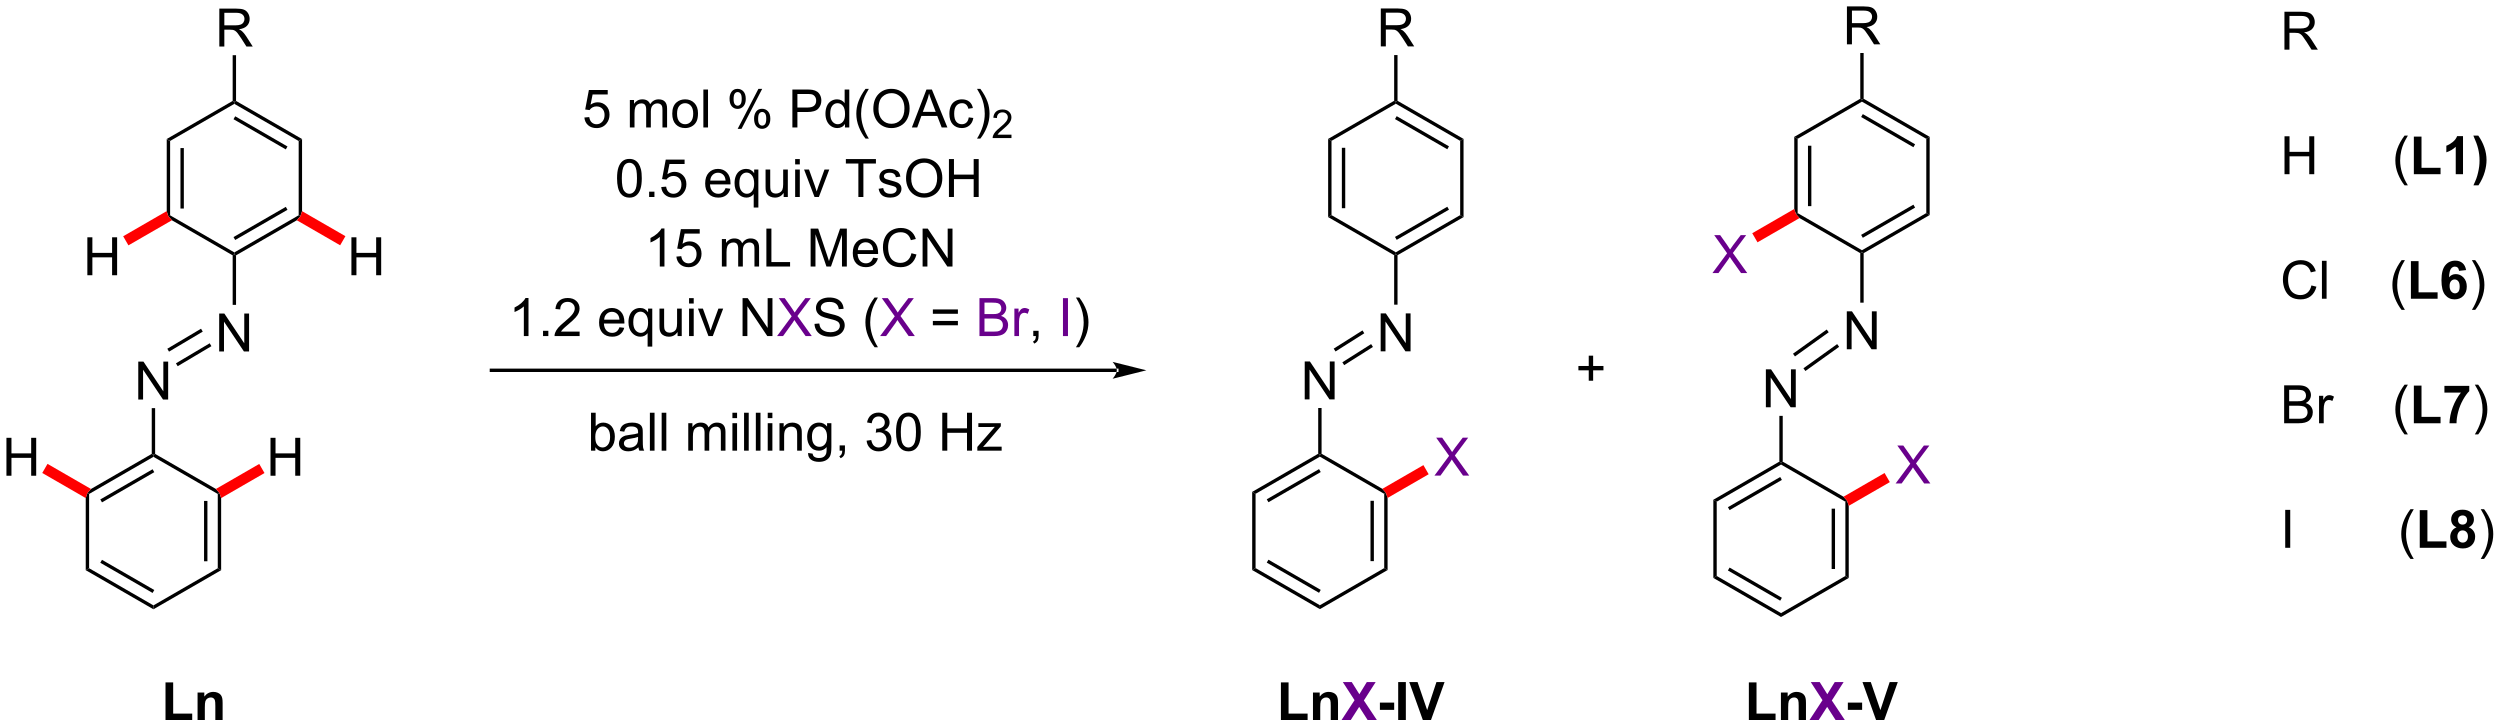 <?xml version="1.0" encoding="UTF-8"?>
<!DOCTYPE svg PUBLIC '-//W3C//DTD SVG 1.0//EN'
          'http://www.w3.org/TR/2001/REC-SVG-20010904/DTD/svg10.dtd'>
<svg stroke-dasharray="none" shape-rendering="auto" xmlns="http://www.w3.org/2000/svg" font-family="'Dialog'" text-rendering="auto" width="1024" fill-opacity="1" color-interpolation="auto" color-rendering="auto" preserveAspectRatio="xMidYMid meet" font-size="12px" viewBox="0 0 1024 298" fill="black" xmlns:xlink="http://www.w3.org/1999/xlink" stroke="black" image-rendering="auto" stroke-miterlimit="10" stroke-linecap="square" stroke-linejoin="miter" font-style="normal" stroke-width="1" height="298" stroke-dashoffset="0" font-weight="normal" stroke-opacity="1"
><!--Generated by the Batik Graphics2D SVG Generator--><defs id="genericDefs"
  /><g
  ><defs id="defs1"
    ><clipPath clipPathUnits="userSpaceOnUse" id="clipPath1"
      ><path d="M1.292 1.643 L389.48 1.643 L389.48 114.455 L1.292 114.455 L1.292 1.643 Z"
      /></clipPath
      ><clipPath clipPathUnits="userSpaceOnUse" id="clipPath2"
      ><path d="M-0.457 18.349 L-0.457 128.024 L376.938 128.024 L376.938 18.349 Z"
      /></clipPath
    ></defs
    ><g transform="scale(2.638,2.638) translate(-1.292,-1.643) matrix(1.029,0,0,1.029,1.761,-17.231)"
    ><path d="M24.703 39.344 L25.214 39.639 L25.214 50.853 L24.959 51 L24.703 50.231 ZM26.775 40.688 L26.775 49.804 L27.285 49.804 L27.285 40.688 Z" stroke="none" clip-path="url(#clipPath2)"
    /></g
    ><g transform="matrix(2.713,0,0,2.713,1.239,-49.787)"
    ><path d="M25.497 51.606 L24.959 51 L25.214 50.853 L34.925 56.46 L34.925 56.755 L34.67 56.902 Z" stroke="none" clip-path="url(#clipPath2)"
    /></g
    ><g transform="matrix(2.713,0,0,2.713,1.239,-49.787)"
    ><path d="M35.181 56.902 L34.925 56.755 L34.925 56.46 L44.637 50.853 L44.892 51 L44.354 51.606 ZM35.053 54.584 L42.948 50.025 L42.693 49.583 L34.798 54.142 Z" stroke="none" clip-path="url(#clipPath2)"
    /></g
    ><g transform="matrix(2.713,0,0,2.713,1.239,-49.787)"
    ><path d="M45.147 50.231 L44.892 51 L44.637 50.853 L44.637 39.639 L45.147 39.344 Z" stroke="none" clip-path="url(#clipPath2)"
    /></g
    ><g transform="matrix(2.713,0,0,2.713,1.239,-49.787)"
    ><path d="M45.147 39.344 L44.637 39.639 L34.925 34.032 L34.925 33.737 L35.181 33.59 ZM42.948 40.467 L35.053 35.908 L34.798 36.35 L42.693 40.908 Z" stroke="none" clip-path="url(#clipPath2)"
    /></g
    ><g transform="matrix(2.713,0,0,2.713,1.239,-49.787)"
    ><path d="M34.67 33.59 L34.925 33.737 L34.925 34.032 L25.214 39.639 L24.703 39.344 Z" stroke="none" clip-path="url(#clipPath2)"
    /></g
    ><g transform="matrix(2.713,0,0,2.713,1.239,-49.787)"
    ><path d="M32.635 71.413 L32.635 65.687 L33.413 65.687 L36.421 70.181 L36.421 65.687 L37.148 65.687 L37.148 71.413 L36.369 71.413 L33.361 66.913 L33.361 71.413 L32.635 71.413 Z" stroke="none" clip-path="url(#clipPath2)"
    /></g
    ><g transform="matrix(2.713,0,0,2.713,1.239,-49.787)"
    ><path d="M34.67 56.902 L34.925 56.755 L35.181 56.902 L35.181 64.375 L34.67 64.375 Z" stroke="none" clip-path="url(#clipPath2)"
    /></g
    ><g transform="matrix(2.713,0,0,2.713,1.239,-49.787)"
    ><path d="M20.418 78.668 L20.418 72.941 L21.197 72.941 L24.204 77.436 L24.204 72.941 L24.931 72.941 L24.931 78.668 L24.152 78.668 L21.145 74.168 L21.145 78.668 L20.418 78.668 Z" stroke="none" clip-path="url(#clipPath2)"
    /></g
    ><g transform="matrix(2.713,0,0,2.713,1.239,-49.787)"
    ><path d="M31.201 70.178 L31.461 70.617 L26.368 73.641 L26.107 73.203 ZM29.895 67.979 L24.802 71.004 L25.062 71.442 L30.155 68.418 Z" stroke="none" clip-path="url(#clipPath2)"
    /></g
    ><g transform="matrix(2.713,0,0,2.713,1.239,-49.787)"
    ><path d="M22.453 79.972 L22.964 79.972 L22.964 86.879 L22.709 87.026 L22.453 86.879 Z" stroke="none" clip-path="url(#clipPath2)"
    /></g
    ><g transform="matrix(2.713,0,0,2.713,1.239,-49.787)"
    ><path d="M22.453 86.879 L22.709 87.026 L22.709 87.321 L12.997 92.928 L12.742 92.781 L13.28 92.175 ZM22.581 89.197 L14.686 93.756 L14.941 94.198 L22.836 89.639 Z" stroke="none" clip-path="url(#clipPath2)"
    /></g
    ><g transform="matrix(2.713,0,0,2.713,1.239,-49.787)"
    ><path d="M12.487 93.55 L12.742 92.781 L12.997 92.928 L12.997 104.142 L12.487 104.436 Z" stroke="none" clip-path="url(#clipPath2)"
    /></g
    ><g transform="matrix(2.713,0,0,2.713,1.239,-49.787)"
    ><path d="M12.487 104.436 L12.997 104.142 L22.709 109.749 L22.709 110.338 ZM14.686 103.314 L22.581 107.873 L22.836 107.431 L14.941 102.872 Z" stroke="none" clip-path="url(#clipPath2)"
    /></g
    ><g transform="matrix(2.713,0,0,2.713,1.239,-49.787)"
    ><path d="M22.709 110.338 L22.709 109.749 L32.42 104.142 L32.931 104.436 Z" stroke="none" clip-path="url(#clipPath2)"
    /></g
    ><g transform="matrix(2.713,0,0,2.713,1.239,-49.787)"
    ><path d="M32.931 104.436 L32.42 104.142 L32.42 92.928 L32.675 92.781 L32.931 93.55 ZM30.859 103.093 L30.859 93.977 L30.349 93.977 L30.349 103.093 Z" stroke="none" clip-path="url(#clipPath2)"
    /></g
    ><g transform="matrix(2.713,0,0,2.713,1.239,-49.787)"
    ><path d="M32.137 92.175 L32.675 92.781 L32.42 92.928 L22.709 87.321 L22.709 87.026 L22.964 86.879 Z" stroke="none" clip-path="url(#clipPath2)"
    /></g
    ><g transform="matrix(2.713,0,0,2.713,1.239,-49.787)"
    ><path d="M12.732 59.905 L12.732 54.178 L13.49 54.178 L13.49 56.53 L16.467 56.53 L16.467 54.178 L17.225 54.178 L17.225 59.905 L16.467 59.905 L16.467 57.204 L13.49 57.204 L13.49 59.905 L12.732 59.905 Z" stroke="none" clip-path="url(#clipPath2)"
    /></g
    ><g fill="red" transform="matrix(2.713,0,0,2.713,1.239,-49.787)" stroke="red"
    ><path d="M24.703 50.231 L24.959 51 L25.497 51.606 L18.933 55.395 L18.14 54.021 Z" stroke="none" clip-path="url(#clipPath2)"
    /></g
    ><g transform="matrix(2.713,0,0,2.713,1.239,-49.787)"
    ><path d="M40.383 90.176 L40.383 84.45 L41.141 84.45 L41.141 86.801 L44.117 86.801 L44.117 84.45 L44.875 84.45 L44.875 90.176 L44.117 90.176 L44.117 87.476 L41.141 87.476 L41.141 90.176 L40.383 90.176 Z" stroke="none" clip-path="url(#clipPath2)"
    /></g
    ><g fill="red" transform="matrix(2.713,0,0,2.713,1.239,-49.787)" stroke="red"
    ><path d="M32.931 93.55 L32.675 92.781 L32.137 92.175 L38.682 88.396 L39.476 89.771 Z" stroke="none" clip-path="url(#clipPath2)"
    /></g
    ><g transform="matrix(2.713,0,0,2.713,1.239,-49.787)"
    ><path d="M168.154 74.515 L168.154 74.515 L73.734 74.515 L73.479 74.515 L73.479 74.005 L73.734 74.005 L168.154 74.005 L168.41 74.005 L168.41 74.515 ZM172.619 74.26 L167.517 72.984 C167.517 72.984 168.154 73.702 168.154 74.26 C168.154 74.818 167.517 75.535 167.517 75.535 Z" stroke="none" clip-path="url(#clipPath2)"
    /></g
    ><g transform="matrix(2.713,0,0,2.713,1.239,-49.787)"
    ><path d="M87.77 36.092 L88.507 36.03 Q88.59 36.569 88.887 36.84 Q89.186 37.11 89.608 37.11 Q90.116 37.11 90.468 36.727 Q90.819 36.345 90.819 35.712 Q90.819 35.11 90.481 34.764 Q90.145 34.415 89.598 34.415 Q89.257 34.415 88.983 34.571 Q88.71 34.725 88.554 34.97 L87.895 34.884 L88.449 31.944 L91.296 31.944 L91.296 32.615 L89.012 32.615 L88.702 34.155 Q89.218 33.795 89.785 33.795 Q90.535 33.795 91.051 34.316 Q91.567 34.834 91.567 35.649 Q91.567 36.428 91.114 36.993 Q90.561 37.691 89.608 37.691 Q88.827 37.691 88.332 37.254 Q87.84 36.813 87.77 36.092 ZM94.637 37.592 L94.637 33.444 L95.264 33.444 L95.264 34.024 Q95.46 33.72 95.783 33.535 Q96.108 33.35 96.522 33.35 Q96.983 33.35 97.278 33.543 Q97.574 33.733 97.694 34.077 Q98.186 33.35 98.975 33.35 Q99.593 33.35 99.923 33.691 Q100.257 34.032 100.257 34.743 L100.257 37.592 L99.559 37.592 L99.559 34.977 Q99.559 34.556 99.489 34.371 Q99.421 34.186 99.241 34.074 Q99.061 33.959 98.819 33.959 Q98.382 33.959 98.093 34.251 Q97.804 34.54 97.804 35.181 L97.804 37.592 L97.1 37.592 L97.1 34.897 Q97.1 34.428 96.929 34.194 Q96.757 33.959 96.366 33.959 Q96.069 33.959 95.817 34.115 Q95.567 34.272 95.452 34.574 Q95.34 34.873 95.34 35.438 L95.34 37.592 L94.637 37.592 ZM101.038 35.517 Q101.038 34.365 101.679 33.811 Q102.215 33.35 102.983 33.35 Q103.84 33.35 104.382 33.91 Q104.926 34.47 104.926 35.459 Q104.926 36.259 104.684 36.72 Q104.444 37.178 103.986 37.433 Q103.528 37.686 102.983 37.686 Q102.114 37.686 101.574 37.129 Q101.038 36.569 101.038 35.517 ZM101.762 35.517 Q101.762 36.313 102.108 36.712 Q102.457 37.108 102.983 37.108 Q103.507 37.108 103.853 36.709 Q104.202 36.311 104.202 35.493 Q104.202 34.725 103.853 34.329 Q103.504 33.931 102.983 33.931 Q102.457 33.931 102.108 34.327 Q101.762 34.72 101.762 35.517 ZM105.735 37.592 L105.735 31.866 L106.438 31.866 L106.438 37.592 L105.735 37.592 ZM109.688 33.24 Q109.688 32.626 109.995 32.196 Q110.305 31.767 110.891 31.767 Q111.43 31.767 111.781 32.152 Q112.136 32.537 112.136 33.282 Q112.136 34.009 111.779 34.402 Q111.422 34.795 110.899 34.795 Q110.378 34.795 110.031 34.41 Q109.688 34.022 109.688 33.24 ZM110.909 32.251 Q110.649 32.251 110.474 32.477 Q110.3 32.704 110.3 33.311 Q110.3 33.86 110.474 34.087 Q110.651 34.311 110.909 34.311 Q111.175 34.311 111.349 34.084 Q111.524 33.858 111.524 33.256 Q111.524 32.702 111.347 32.477 Q111.172 32.251 110.909 32.251 ZM110.914 37.803 L114.047 31.767 L114.617 31.767 L111.495 37.803 L110.914 37.803 ZM113.391 36.248 Q113.391 35.631 113.698 35.204 Q114.008 34.774 114.597 34.774 Q115.136 34.774 115.49 35.16 Q115.844 35.545 115.844 36.29 Q115.844 37.017 115.485 37.41 Q115.128 37.803 114.602 37.803 Q114.081 37.803 113.735 37.415 Q113.391 37.024 113.391 36.248 ZM114.617 35.259 Q114.352 35.259 114.177 35.485 Q114.003 35.712 114.003 36.319 Q114.003 36.865 114.177 37.092 Q114.354 37.319 114.612 37.319 Q114.883 37.319 115.055 37.092 Q115.229 36.865 115.229 36.264 Q115.229 35.709 115.052 35.485 Q114.878 35.259 114.617 35.259 ZM119.175 37.592 L119.175 31.866 L121.336 31.866 Q121.906 31.866 122.206 31.92 Q122.628 31.991 122.912 32.188 Q123.198 32.384 123.373 32.74 Q123.547 33.095 123.547 33.522 Q123.547 34.251 123.081 34.759 Q122.617 35.264 121.401 35.264 L119.933 35.264 L119.933 37.592 L119.175 37.592 ZM119.933 34.587 L121.414 34.587 Q122.149 34.587 122.456 34.313 Q122.766 34.04 122.766 33.545 Q122.766 33.186 122.584 32.931 Q122.401 32.673 122.104 32.592 Q121.914 32.54 121.399 32.54 L119.933 32.54 L119.933 34.587 ZM127.112 37.592 L127.112 37.069 Q126.719 37.686 125.953 37.686 Q125.456 37.686 125.039 37.412 Q124.625 37.139 124.396 36.649 Q124.167 36.157 124.167 35.522 Q124.167 34.899 124.373 34.394 Q124.581 33.889 124.995 33.621 Q125.409 33.35 125.922 33.35 Q126.297 33.35 126.589 33.509 Q126.883 33.665 127.065 33.92 L127.065 31.866 L127.766 31.866 L127.766 37.592 L127.112 37.592 ZM124.891 35.522 Q124.891 36.319 125.227 36.715 Q125.563 37.108 126.018 37.108 Q126.479 37.108 126.802 36.73 Q127.125 36.352 127.125 35.579 Q127.125 34.727 126.797 34.329 Q126.469 33.931 125.987 33.931 Q125.518 33.931 125.203 34.313 Q124.891 34.696 124.891 35.522 ZM130.215 39.277 Q129.632 38.543 129.228 37.558 Q128.827 36.571 128.827 35.517 Q128.827 34.587 129.129 33.735 Q129.481 32.748 130.215 31.767 L130.718 31.767 Q130.246 32.579 130.093 32.928 Q129.856 33.467 129.718 34.053 Q129.551 34.782 129.551 35.522 Q129.551 37.399 130.718 39.277 L130.215 39.277 ZM131.395 34.803 Q131.395 33.376 132.16 32.571 Q132.926 31.764 134.137 31.764 Q134.929 31.764 135.564 32.144 Q136.202 32.522 136.535 33.199 Q136.871 33.876 136.871 34.735 Q136.871 35.608 136.52 36.295 Q136.168 36.983 135.522 37.337 Q134.879 37.691 134.132 37.691 Q133.324 37.691 132.686 37.3 Q132.051 36.907 131.723 36.233 Q131.395 35.556 131.395 34.803 ZM132.176 34.813 Q132.176 35.85 132.731 36.446 Q133.288 37.04 134.129 37.04 Q134.983 37.04 135.535 36.438 Q136.09 35.837 136.09 34.733 Q136.09 34.032 135.853 33.511 Q135.616 32.99 135.16 32.704 Q134.707 32.415 134.139 32.415 Q133.335 32.415 132.754 32.97 Q132.176 33.522 132.176 34.813 ZM137.216 37.592 L139.417 31.866 L140.235 31.866 L142.578 37.592 L141.714 37.592 L141.047 35.858 L138.651 35.858 L138.024 37.592 L137.216 37.592 ZM138.87 35.24 L140.813 35.24 L140.214 33.655 Q139.94 32.931 139.808 32.467 Q139.698 33.017 139.5 33.561 L138.87 35.24 ZM145.8 36.071 L146.492 36.162 Q146.378 36.876 145.912 37.282 Q145.446 37.686 144.766 37.686 Q143.914 37.686 143.396 37.129 Q142.878 36.571 142.878 35.532 Q142.878 34.86 143.099 34.358 Q143.323 33.852 143.779 33.602 Q144.235 33.35 144.768 33.35 Q145.446 33.35 145.875 33.691 Q146.305 34.032 146.425 34.662 L145.742 34.767 Q145.643 34.35 145.396 34.139 Q145.149 33.928 144.797 33.928 Q144.266 33.928 143.933 34.308 Q143.602 34.688 143.602 35.514 Q143.602 36.35 143.922 36.73 Q144.242 37.108 144.758 37.108 Q145.172 37.108 145.448 36.855 Q145.727 36.6 145.8 36.071 ZM147.555 39.277 L147.05 39.277 Q148.219 37.399 148.219 35.522 Q148.219 34.787 148.05 34.063 Q147.917 33.477 147.68 32.938 Q147.526 32.587 147.05 31.767 L147.555 31.767 Q148.289 32.748 148.641 33.735 Q148.94 34.587 148.94 35.517 Q148.94 36.571 148.537 37.558 Q148.133 38.543 147.555 39.277 Z" stroke="none" clip-path="url(#clipPath2)"
    /></g
    ><g transform="matrix(2.713,0,0,2.713,1.239,-49.787)"
    ><path d="M152.251 38.684 L152.251 39.192 L149.411 39.192 Q149.405 39.001 149.474 38.825 Q149.581 38.536 149.819 38.255 Q150.06 37.973 150.511 37.604 Q151.21 37.03 151.456 36.694 Q151.702 36.358 151.702 36.059 Q151.702 35.747 151.477 35.532 Q151.255 35.315 150.893 35.315 Q150.513 35.315 150.284 35.544 Q150.056 35.772 150.054 36.176 L149.511 36.122 Q149.567 35.514 149.931 35.198 Q150.294 34.88 150.905 34.88 Q151.524 34.88 151.884 35.223 Q152.245 35.565 152.245 36.071 Q152.245 36.329 152.14 36.579 Q152.034 36.827 151.788 37.102 Q151.544 37.378 150.976 37.858 Q150.501 38.257 150.366 38.399 Q150.231 38.542 150.143 38.684 L152.251 38.684 Z" stroke="none" clip-path="url(#clipPath2)"
    /></g
    ><g transform="matrix(2.713,0,0,2.713,1.239,-49.787)"
    ><path d="M92.703 45.267 Q92.703 44.251 92.912 43.634 Q93.12 43.014 93.531 42.678 Q93.945 42.342 94.57 42.342 Q95.031 42.342 95.378 42.527 Q95.727 42.712 95.953 43.063 Q96.18 43.412 96.308 43.915 Q96.438 44.415 96.438 45.267 Q96.438 46.274 96.229 46.894 Q96.024 47.514 95.61 47.852 Q95.198 48.191 94.57 48.191 Q93.742 48.191 93.268 47.595 Q92.703 46.881 92.703 45.267 ZM93.425 45.267 Q93.425 46.678 93.755 47.144 Q94.086 47.61 94.57 47.61 Q95.055 47.61 95.383 47.142 Q95.714 46.673 95.714 45.267 Q95.714 43.852 95.383 43.389 Q95.055 42.923 94.563 42.923 Q94.078 42.923 93.789 43.334 Q93.425 43.858 93.425 45.267 ZM97.546 48.092 L97.546 47.29 L98.348 47.29 L98.348 48.092 L97.546 48.092 ZM99.375 46.592 L100.112 46.53 Q100.195 47.069 100.492 47.34 Q100.792 47.61 101.214 47.61 Q101.722 47.61 102.073 47.227 Q102.425 46.845 102.425 46.212 Q102.425 45.61 102.086 45.264 Q101.75 44.915 101.203 44.915 Q100.862 44.915 100.589 45.071 Q100.315 45.225 100.159 45.47 L99.5 45.384 L100.055 42.444 L102.901 42.444 L102.901 43.115 L100.617 43.115 L100.308 44.655 Q100.823 44.295 101.391 44.295 Q102.141 44.295 102.656 44.816 Q103.172 45.334 103.172 46.149 Q103.172 46.928 102.719 47.493 Q102.167 48.191 101.214 48.191 Q100.433 48.191 99.938 47.754 Q99.445 47.313 99.375 46.592 ZM109.081 46.756 L109.808 46.845 Q109.636 47.483 109.169 47.834 Q108.706 48.186 107.985 48.186 Q107.073 48.186 106.539 47.626 Q106.008 47.063 106.008 46.053 Q106.008 45.006 106.547 44.428 Q107.086 43.85 107.945 43.85 Q108.776 43.85 109.302 44.418 Q109.831 44.983 109.831 46.009 Q109.831 46.071 109.828 46.196 L106.735 46.196 Q106.774 46.881 107.12 47.246 Q107.469 47.608 107.987 47.608 Q108.375 47.608 108.649 47.405 Q108.922 47.202 109.081 46.756 ZM106.774 45.618 L109.089 45.618 Q109.042 45.095 108.823 44.834 Q108.487 44.428 107.953 44.428 Q107.469 44.428 107.138 44.754 Q106.808 45.077 106.774 45.618 ZM113.335 49.683 L113.335 47.649 Q113.171 47.881 112.876 48.035 Q112.582 48.186 112.249 48.186 Q111.512 48.186 110.978 47.597 Q110.444 47.006 110.444 45.977 Q110.444 45.352 110.66 44.858 Q110.879 44.36 111.291 44.105 Q111.702 43.85 112.194 43.85 Q112.965 43.85 113.405 44.498 L113.405 43.944 L114.038 43.944 L114.038 49.683 L113.335 49.683 ZM111.168 46.006 Q111.168 46.806 111.504 47.207 Q111.84 47.608 112.309 47.608 Q112.757 47.608 113.08 47.227 Q113.405 46.845 113.405 46.069 Q113.405 45.24 113.064 44.824 Q112.723 44.405 112.262 44.405 Q111.804 44.405 111.486 44.793 Q111.168 45.181 111.168 46.006 ZM117.86 48.092 L117.86 47.483 Q117.375 48.186 116.542 48.186 Q116.175 48.186 115.857 48.045 Q115.539 47.905 115.383 47.691 Q115.229 47.477 115.167 47.17 Q115.125 46.962 115.125 46.514 L115.125 43.944 L115.828 43.944 L115.828 46.243 Q115.828 46.795 115.87 46.985 Q115.938 47.264 116.151 47.423 Q116.367 47.579 116.683 47.579 Q117 47.579 117.276 47.418 Q117.555 47.256 117.669 46.977 Q117.784 46.696 117.784 46.165 L117.784 43.944 L118.487 43.944 L118.487 48.092 L117.86 48.092 ZM119.593 43.173 L119.593 42.365 L120.296 42.365 L120.296 43.173 L119.593 43.173 ZM119.593 48.092 L119.593 43.944 L120.296 43.944 L120.296 48.092 L119.593 48.092 ZM122.518 48.092 L120.94 43.944 L121.683 43.944 L122.573 46.428 Q122.719 46.829 122.839 47.264 Q122.933 46.936 123.102 46.475 L124.024 43.944 L124.745 43.944 L123.175 48.092 L122.518 48.092 ZM129.137 48.092 L129.137 43.04 L127.249 43.04 L127.249 42.365 L131.788 42.365 L131.788 43.04 L129.895 43.04 L129.895 48.092 L129.137 48.092 ZM132.196 46.852 L132.891 46.743 Q132.948 47.162 133.216 47.386 Q133.485 47.608 133.964 47.608 Q134.448 47.608 134.683 47.41 Q134.917 47.212 134.917 46.946 Q134.917 46.709 134.711 46.571 Q134.565 46.477 133.992 46.334 Q133.219 46.139 132.919 45.996 Q132.62 45.852 132.466 45.602 Q132.313 45.35 132.313 45.045 Q132.313 44.767 132.438 44.532 Q132.565 44.295 132.784 44.139 Q132.948 44.017 133.232 43.933 Q133.516 43.85 133.839 43.85 Q134.328 43.85 134.696 43.99 Q135.065 44.131 135.24 44.371 Q135.417 44.61 135.485 45.014 L134.797 45.108 Q134.75 44.787 134.524 44.608 Q134.3 44.428 133.891 44.428 Q133.406 44.428 133.198 44.59 Q132.992 44.748 132.992 44.962 Q132.992 45.1 133.078 45.209 Q133.164 45.321 133.347 45.397 Q133.453 45.436 133.969 45.577 Q134.714 45.774 135.008 45.902 Q135.305 46.03 135.472 46.272 Q135.641 46.514 135.641 46.873 Q135.641 47.225 135.435 47.535 Q135.229 47.845 134.841 48.017 Q134.456 48.186 133.969 48.186 Q133.159 48.186 132.735 47.85 Q132.313 47.514 132.196 46.852 ZM136.336 45.303 Q136.336 43.876 137.102 43.071 Q137.867 42.264 139.078 42.264 Q139.87 42.264 140.505 42.644 Q141.143 43.022 141.477 43.699 Q141.813 44.376 141.813 45.235 Q141.813 46.108 141.461 46.795 Q141.11 47.483 140.464 47.837 Q139.821 48.191 139.073 48.191 Q138.266 48.191 137.628 47.8 Q136.992 47.407 136.664 46.733 Q136.336 46.056 136.336 45.303 ZM137.117 45.313 Q137.117 46.35 137.672 46.946 Q138.229 47.54 139.071 47.54 Q139.925 47.54 140.477 46.938 Q141.031 46.337 141.031 45.233 Q141.031 44.532 140.794 44.011 Q140.558 43.49 140.102 43.204 Q139.649 42.915 139.081 42.915 Q138.276 42.915 137.696 43.47 Q137.117 44.022 137.117 45.313 ZM142.811 48.092 L142.811 42.365 L143.569 42.365 L143.569 44.717 L146.546 44.717 L146.546 42.365 L147.304 42.365 L147.304 48.092 L146.546 48.092 L146.546 45.392 L143.569 45.392 L143.569 48.092 L142.811 48.092 Z" stroke="none" clip-path="url(#clipPath2)"
    /></g
    ><g transform="matrix(2.713,0,0,2.713,1.239,-49.787)"
    ><path d="M99.86 58.592 L99.156 58.592 L99.156 54.11 Q98.901 54.352 98.49 54.595 Q98.078 54.837 97.75 54.959 L97.75 54.28 Q98.339 54.001 98.779 53.608 Q99.222 53.212 99.406 52.842 L99.86 52.842 L99.86 58.592 ZM101.66 57.092 L102.397 57.03 Q102.481 57.569 102.778 57.84 Q103.077 58.11 103.499 58.11 Q104.007 58.11 104.358 57.727 Q104.71 57.345 104.71 56.712 Q104.71 56.11 104.371 55.764 Q104.035 55.415 103.489 55.415 Q103.147 55.415 102.874 55.571 Q102.6 55.725 102.444 55.97 L101.785 55.884 L102.34 52.944 L105.186 52.944 L105.186 53.615 L102.903 53.615 L102.593 55.155 Q103.108 54.795 103.676 54.795 Q104.426 54.795 104.942 55.316 Q105.457 55.834 105.457 56.649 Q105.457 57.428 105.004 57.993 Q104.452 58.691 103.499 58.691 Q102.718 58.691 102.223 58.254 Q101.731 57.813 101.66 57.092 ZM108.528 58.592 L108.528 54.444 L109.155 54.444 L109.155 55.024 Q109.35 54.72 109.673 54.535 Q109.999 54.35 110.413 54.35 Q110.874 54.35 111.168 54.543 Q111.465 54.733 111.585 55.077 Q112.077 54.35 112.866 54.35 Q113.483 54.35 113.814 54.691 Q114.147 55.032 114.147 55.743 L114.147 58.592 L113.449 58.592 L113.449 55.977 Q113.449 55.556 113.379 55.371 Q113.311 55.186 113.132 55.074 Q112.952 54.959 112.71 54.959 Q112.272 54.959 111.983 55.251 Q111.694 55.54 111.694 56.181 L111.694 58.592 L110.991 58.592 L110.991 55.897 Q110.991 55.428 110.819 55.194 Q110.647 54.959 110.257 54.959 Q109.96 54.959 109.707 55.115 Q109.457 55.272 109.343 55.574 Q109.231 55.873 109.231 56.438 L109.231 58.592 L108.528 58.592 ZM115.249 58.592 L115.249 52.865 L116.007 52.865 L116.007 57.915 L118.827 57.915 L118.827 58.592 L115.249 58.592 ZM121.929 58.592 L121.929 52.865 L123.069 52.865 L124.426 56.92 Q124.614 57.485 124.699 57.767 Q124.796 57.454 125.004 56.85 L126.374 52.865 L127.395 52.865 L127.395 58.592 L126.663 58.592 L126.663 53.798 L124.999 58.592 L124.317 58.592 L122.66 53.717 L122.66 58.592 L121.929 58.592 ZM131.366 57.256 L132.093 57.345 Q131.921 57.983 131.455 58.334 Q130.991 58.686 130.27 58.686 Q129.358 58.686 128.824 58.126 Q128.293 57.563 128.293 56.553 Q128.293 55.506 128.832 54.928 Q129.371 54.35 130.231 54.35 Q131.061 54.35 131.587 54.918 Q132.116 55.483 132.116 56.509 Q132.116 56.571 132.113 56.696 L129.02 56.696 Q129.059 57.381 129.405 57.746 Q129.754 58.108 130.272 58.108 Q130.66 58.108 130.934 57.905 Q131.207 57.702 131.366 57.256 ZM129.059 56.118 L131.374 56.118 Q131.327 55.595 131.108 55.334 Q130.772 54.928 130.238 54.928 Q129.754 54.928 129.423 55.254 Q129.093 55.577 129.059 56.118 ZM137.151 56.584 L137.909 56.774 Q137.672 57.709 137.052 58.202 Q136.433 58.691 135.539 58.691 Q134.612 58.691 134.031 58.313 Q133.453 57.936 133.149 57.222 Q132.847 56.506 132.847 55.686 Q132.847 54.79 133.188 54.126 Q133.531 53.459 134.162 53.113 Q134.792 52.767 135.55 52.767 Q136.409 52.767 136.995 53.204 Q137.581 53.642 137.813 54.436 L137.065 54.61 Q136.867 53.985 136.487 53.702 Q136.11 53.415 135.534 53.415 Q134.875 53.415 134.43 53.733 Q133.987 54.048 133.808 54.582 Q133.628 55.115 133.628 55.681 Q133.628 56.412 133.841 56.957 Q134.055 57.501 134.503 57.772 Q134.953 58.04 135.477 58.04 Q136.112 58.04 136.552 57.673 Q136.995 57.306 137.151 56.584 ZM138.835 58.592 L138.835 52.865 L139.613 52.865 L142.621 57.36 L142.621 52.865 L143.348 52.865 L143.348 58.592 L142.569 58.592 L139.561 54.092 L139.561 58.592 L138.835 58.592 Z" stroke="none" clip-path="url(#clipPath2)"
    /></g
    ><g transform="matrix(2.713,0,0,2.713,1.239,-49.787)"
    ><path d="M79.334 69.092 L78.631 69.092 L78.631 64.61 Q78.376 64.853 77.964 65.095 Q77.553 65.337 77.225 65.459 L77.225 64.78 Q77.813 64.501 78.253 64.108 Q78.696 63.712 78.881 63.342 L79.334 63.342 L79.334 69.092 ZM81.528 69.092 L81.528 68.29 L82.33 68.29 L82.33 69.092 L81.528 69.092 ZM87.053 68.415 L87.053 69.092 L83.266 69.092 Q83.259 68.837 83.35 68.603 Q83.493 68.217 83.811 67.842 Q84.131 67.467 84.733 66.975 Q85.665 66.209 85.993 65.761 Q86.321 65.314 86.321 64.915 Q86.321 64.498 86.022 64.212 Q85.725 63.923 85.243 63.923 Q84.735 63.923 84.43 64.228 Q84.126 64.532 84.123 65.071 L83.399 64.998 Q83.475 64.189 83.959 63.767 Q84.444 63.342 85.259 63.342 Q86.084 63.342 86.563 63.8 Q87.045 64.256 87.045 64.931 Q87.045 65.274 86.904 65.608 Q86.764 65.939 86.436 66.306 Q86.11 66.673 85.352 67.314 Q84.72 67.845 84.54 68.035 Q84.36 68.225 84.243 68.415 L87.053 68.415 ZM93.063 67.756 L93.79 67.845 Q93.618 68.483 93.152 68.834 Q92.688 69.186 91.967 69.186 Q91.055 69.186 90.522 68.626 Q89.99 68.064 89.99 67.053 Q89.99 66.006 90.529 65.428 Q91.069 64.85 91.928 64.85 Q92.759 64.85 93.285 65.418 Q93.813 65.983 93.813 67.009 Q93.813 67.071 93.811 67.196 L90.717 67.196 Q90.756 67.881 91.102 68.246 Q91.451 68.608 91.97 68.608 Q92.358 68.608 92.631 68.405 Q92.904 68.201 93.063 67.756 ZM90.756 66.618 L93.071 66.618 Q93.024 66.095 92.805 65.834 Q92.47 65.428 91.936 65.428 Q91.451 65.428 91.121 65.754 Q90.79 66.076 90.756 66.618 ZM97.317 70.683 L97.317 68.649 Q97.153 68.881 96.859 69.035 Q96.565 69.186 96.231 69.186 Q95.494 69.186 94.96 68.597 Q94.427 68.006 94.427 66.978 Q94.427 66.353 94.643 65.858 Q94.862 65.36 95.273 65.105 Q95.684 64.85 96.177 64.85 Q96.948 64.85 97.388 65.498 L97.388 64.944 L98.02 64.944 L98.02 70.683 L97.317 70.683 ZM95.151 67.006 Q95.151 67.806 95.487 68.207 Q95.823 68.608 96.291 68.608 Q96.739 68.608 97.062 68.228 Q97.388 67.845 97.388 67.069 Q97.388 66.24 97.046 65.824 Q96.705 65.405 96.244 65.405 Q95.786 65.405 95.468 65.793 Q95.151 66.181 95.151 67.006 ZM101.842 69.092 L101.842 68.483 Q101.358 69.186 100.524 69.186 Q100.157 69.186 99.839 69.045 Q99.522 68.905 99.365 68.691 Q99.212 68.478 99.149 68.17 Q99.108 67.962 99.108 67.514 L99.108 64.944 L99.811 64.944 L99.811 67.243 Q99.811 67.795 99.852 67.985 Q99.92 68.264 100.134 68.423 Q100.35 68.579 100.665 68.579 Q100.983 68.579 101.259 68.418 Q101.537 68.256 101.652 67.978 Q101.766 67.696 101.766 67.165 L101.766 64.944 L102.47 64.944 L102.47 69.092 L101.842 69.092 ZM103.575 64.173 L103.575 63.365 L104.278 63.365 L104.278 64.173 L103.575 64.173 ZM103.575 69.092 L103.575 64.944 L104.278 64.944 L104.278 69.092 L103.575 69.092 ZM106.501 69.092 L104.923 64.944 L105.665 64.944 L106.555 67.428 Q106.701 67.829 106.821 68.264 Q106.915 67.936 107.084 67.475 L108.006 64.944 L108.727 64.944 L107.157 69.092 L106.501 69.092 ZM111.653 69.092 L111.653 63.365 L112.432 63.365 L115.44 67.86 L115.44 63.365 L116.166 63.365 L116.166 69.092 L115.388 69.092 L112.38 64.592 L112.38 69.092 L111.653 69.092 Z" stroke="none" clip-path="url(#clipPath2)"
    /></g
    ><g fill="rgb(105,0,140)" transform="matrix(2.713,0,0,2.713,1.239,-49.787)" stroke="rgb(105,0,140)"
    ><path d="M116.858 69.092 L119.071 66.108 L117.118 63.365 L118.022 63.365 L119.061 64.834 Q119.384 65.29 119.522 65.537 Q119.712 65.225 119.975 64.884 L121.126 63.365 L121.951 63.365 L119.938 66.064 L122.108 69.092 L121.17 69.092 L119.727 67.048 Q119.608 66.873 119.477 66.665 Q119.287 66.978 119.204 67.095 L117.766 69.092 L116.858 69.092 Z" stroke="none" clip-path="url(#clipPath2)"
    /></g
    ><g transform="matrix(2.713,0,0,2.713,1.239,-49.787)"
    ><path d="M122.516 67.251 L123.233 67.189 Q123.282 67.618 123.467 67.894 Q123.654 68.17 124.045 68.34 Q124.436 68.509 124.923 68.509 Q125.358 68.509 125.688 68.381 Q126.022 68.251 126.183 68.027 Q126.345 67.803 126.345 67.537 Q126.345 67.267 126.188 67.066 Q126.032 66.865 125.673 66.728 Q125.444 66.639 124.654 66.449 Q123.865 66.259 123.548 66.092 Q123.139 65.876 122.936 65.558 Q122.735 65.24 122.735 64.845 Q122.735 64.412 122.98 64.035 Q123.227 63.657 123.699 63.462 Q124.173 63.267 124.751 63.267 Q125.389 63.267 125.873 63.472 Q126.36 63.678 126.621 64.076 Q126.884 64.475 126.904 64.978 L126.178 65.032 Q126.118 64.49 125.779 64.215 Q125.444 63.936 124.782 63.936 Q124.095 63.936 123.779 64.189 Q123.467 64.439 123.467 64.795 Q123.467 65.103 123.688 65.303 Q123.907 65.501 124.832 65.712 Q125.756 65.92 126.1 66.076 Q126.6 66.306 126.837 66.66 Q127.076 67.014 127.076 67.475 Q127.076 67.931 126.813 68.337 Q126.553 68.74 126.061 68.967 Q125.571 69.191 124.959 69.191 Q124.18 69.191 123.654 68.965 Q123.131 68.735 122.832 68.282 Q122.532 67.826 122.516 67.251 ZM131.588 70.777 Q131.005 70.043 130.601 69.058 Q130.2 68.071 130.2 67.017 Q130.2 66.087 130.502 65.235 Q130.854 64.248 131.588 63.267 L132.091 63.267 Q131.619 64.079 131.466 64.428 Q131.229 64.967 131.091 65.553 Q130.924 66.282 130.924 67.022 Q130.924 68.899 132.091 70.777 L131.588 70.777 Z" stroke="none" clip-path="url(#clipPath2)"
    /></g
    ><g fill="rgb(105,0,140)" transform="matrix(2.713,0,0,2.713,1.239,-49.787)" stroke="rgb(105,0,140)"
    ><path d="M132.416 69.092 L134.63 66.108 L132.677 63.365 L133.58 63.365 L134.619 64.834 Q134.942 65.29 135.08 65.537 Q135.27 65.225 135.533 64.884 L136.685 63.365 L137.51 63.365 L135.497 66.064 L137.666 69.092 L136.729 69.092 L135.286 67.048 Q135.166 66.873 135.036 66.665 Q134.846 66.978 134.763 67.095 L133.325 69.092 L132.416 69.092 Z" stroke="none" clip-path="url(#clipPath2)"
    /></g
    ><g transform="matrix(2.713,0,0,2.713,1.239,-49.787)"
    ><path d="M144.165 65.725 L140.384 65.725 L140.384 65.069 L144.165 65.069 L144.165 65.725 ZM144.165 67.462 L140.384 67.462 L140.384 66.806 L144.165 66.806 L144.165 67.462 Z" stroke="none" clip-path="url(#clipPath2)"
    /></g
    ><g fill="rgb(105,0,140)" transform="matrix(2.713,0,0,2.713,1.239,-49.787)" stroke="rgb(105,0,140)"
    ><path d="M147.419 69.092 L147.419 63.365 L149.567 63.365 Q150.224 63.365 150.619 63.54 Q151.018 63.712 151.242 64.074 Q151.466 64.436 151.466 64.829 Q151.466 65.196 151.265 65.522 Q151.067 65.845 150.666 66.045 Q151.185 66.196 151.463 66.564 Q151.744 66.931 151.744 67.431 Q151.744 67.834 151.572 68.181 Q151.403 68.524 151.153 68.712 Q150.903 68.899 150.526 68.996 Q150.151 69.092 149.604 69.092 L147.419 69.092 ZM148.177 65.772 L149.416 65.772 Q149.919 65.772 150.138 65.704 Q150.427 65.618 150.572 65.42 Q150.721 65.22 150.721 64.92 Q150.721 64.634 150.583 64.418 Q150.447 64.201 150.192 64.121 Q149.94 64.04 149.322 64.04 L148.177 64.04 L148.177 65.772 ZM148.177 68.415 L149.604 68.415 Q149.971 68.415 150.119 68.389 Q150.38 68.342 150.554 68.233 Q150.731 68.123 150.843 67.915 Q150.958 67.704 150.958 67.431 Q150.958 67.11 150.794 66.876 Q150.63 66.639 150.338 66.543 Q150.049 66.446 149.502 66.446 L148.177 66.446 L148.177 68.415 ZM152.69 69.092 L152.69 64.944 L153.322 64.944 L153.322 65.571 Q153.565 65.131 153.768 64.99 Q153.974 64.85 154.221 64.85 Q154.575 64.85 154.942 65.076 L154.7 65.728 Q154.442 65.576 154.185 65.576 Q153.955 65.576 153.77 65.715 Q153.588 65.853 153.51 66.1 Q153.393 66.475 153.393 66.92 L153.393 69.092 L152.69 69.092 Z" stroke="none" clip-path="url(#clipPath2)"
    /></g
    ><g transform="matrix(2.713,0,0,2.713,1.239,-49.787)"
    ><path d="M155.544 69.092 L155.544 68.29 L156.346 68.29 L156.346 69.092 Q156.346 69.535 156.19 69.806 Q156.033 70.076 155.692 70.225 L155.497 69.925 Q155.721 69.826 155.825 69.636 Q155.932 69.449 155.942 69.092 L155.544 69.092 Z" stroke="none" clip-path="url(#clipPath2)"
    /></g
    ><g fill="rgb(105,0,140)" transform="matrix(2.713,0,0,2.713,1.239,-49.787)" stroke="rgb(105,0,140)"
    ><path d="M160.026 69.092 L160.026 63.365 L160.783 63.365 L160.783 69.092 L160.026 69.092 Z" stroke="none" clip-path="url(#clipPath2)"
    /></g
    ><g transform="matrix(2.713,0,0,2.713,1.239,-49.787)"
    ><path d="M162.49 70.777 L161.985 70.777 Q163.155 68.899 163.155 67.022 Q163.155 66.287 162.985 65.564 Q162.852 64.978 162.615 64.439 Q162.462 64.087 161.985 63.267 L162.49 63.267 Q163.225 64.248 163.576 65.235 Q163.876 66.087 163.876 67.017 Q163.876 68.071 163.472 69.058 Q163.069 70.043 162.49 70.777 Z" stroke="none" clip-path="url(#clipPath2)"
    /></g
    ><g transform="matrix(2.713,0,0,2.713,1.239,-49.787)"
    ><path d="M89.426 86.396 L88.773 86.396 L88.773 80.669 L89.476 80.669 L89.476 82.711 Q89.921 82.154 90.614 82.154 Q90.997 82.154 91.338 82.308 Q91.679 82.461 91.9 82.742 Q92.122 83.021 92.247 83.417 Q92.372 83.81 92.372 84.258 Q92.372 85.326 91.843 85.909 Q91.317 86.49 90.577 86.49 Q89.843 86.49 89.426 85.875 L89.426 86.396 ZM89.419 84.289 Q89.419 85.037 89.622 85.367 Q89.952 85.912 90.52 85.912 Q90.981 85.912 91.317 85.511 Q91.653 85.109 91.653 84.318 Q91.653 83.505 91.33 83.12 Q91.007 82.732 90.551 82.732 Q90.09 82.732 89.754 83.133 Q89.419 83.531 89.419 84.289 ZM95.933 85.883 Q95.542 86.216 95.18 86.354 Q94.821 86.49 94.407 86.49 Q93.722 86.49 93.355 86.156 Q92.988 85.82 92.988 85.302 Q92.988 84.998 93.126 84.745 Q93.266 84.492 93.49 84.341 Q93.714 84.188 93.995 84.109 Q94.204 84.055 94.62 84.005 Q95.472 83.904 95.876 83.763 Q95.878 83.617 95.878 83.578 Q95.878 83.149 95.68 82.974 Q95.409 82.734 94.878 82.734 Q94.383 82.734 94.146 82.909 Q93.909 83.084 93.797 83.524 L93.11 83.43 Q93.204 82.99 93.417 82.719 Q93.633 82.445 94.04 82.3 Q94.446 82.154 94.98 82.154 Q95.511 82.154 95.842 82.279 Q96.175 82.404 96.331 82.594 Q96.488 82.781 96.55 83.07 Q96.587 83.25 96.587 83.719 L96.587 84.656 Q96.587 85.638 96.631 85.899 Q96.675 86.156 96.808 86.396 L96.073 86.396 Q95.964 86.177 95.933 85.883 ZM95.876 84.313 Q95.493 84.469 94.727 84.578 Q94.292 84.641 94.113 84.719 Q93.933 84.797 93.834 84.948 Q93.738 85.099 93.738 85.281 Q93.738 85.563 93.951 85.75 Q94.165 85.938 94.573 85.938 Q94.98 85.938 95.295 85.761 Q95.613 85.584 95.761 85.274 Q95.876 85.037 95.876 84.57 L95.876 84.313 ZM97.661 86.396 L97.661 80.669 L98.364 80.669 L98.364 86.396 L97.661 86.396 ZM99.438 86.396 L99.438 80.669 L100.141 80.669 L100.141 86.396 L99.438 86.396 ZM103.454 86.396 L103.454 82.248 L104.081 82.248 L104.081 82.828 Q104.277 82.524 104.6 82.339 Q104.925 82.154 105.339 82.154 Q105.8 82.154 106.094 82.347 Q106.391 82.537 106.511 82.88 Q107.003 82.154 107.792 82.154 Q108.409 82.154 108.74 82.495 Q109.073 82.836 109.073 83.547 L109.073 86.396 L108.376 86.396 L108.376 83.781 Q108.376 83.359 108.305 83.175 Q108.238 82.99 108.058 82.878 Q107.878 82.763 107.636 82.763 Q107.198 82.763 106.909 83.055 Q106.62 83.344 106.62 83.984 L106.62 86.396 L105.917 86.396 L105.917 83.701 Q105.917 83.232 105.745 82.998 Q105.573 82.763 105.183 82.763 Q104.886 82.763 104.633 82.919 Q104.383 83.076 104.269 83.378 Q104.157 83.677 104.157 84.242 L104.157 86.396 L103.454 86.396 ZM110.12 81.477 L110.12 80.669 L110.823 80.669 L110.823 81.477 L110.12 81.477 ZM110.12 86.396 L110.12 82.248 L110.823 82.248 L110.823 86.396 L110.12 86.396 ZM111.879 86.396 L111.879 80.669 L112.583 80.669 L112.583 86.396 L111.879 86.396 ZM113.657 86.396 L113.657 80.669 L114.36 80.669 L114.36 86.396 L113.657 86.396 ZM115.452 81.477 L115.452 80.669 L116.156 80.669 L116.156 81.477 L115.452 81.477 ZM115.452 86.396 L115.452 82.248 L116.156 82.248 L116.156 86.396 L115.452 86.396 ZM117.227 86.396 L117.227 82.248 L117.86 82.248 L117.86 82.836 Q118.316 82.154 119.18 82.154 Q119.555 82.154 119.868 82.289 Q120.183 82.422 120.339 82.641 Q120.495 82.859 120.558 83.162 Q120.597 83.357 120.597 83.844 L120.597 86.396 L119.894 86.396 L119.894 83.873 Q119.894 83.443 119.811 83.229 Q119.73 83.016 119.521 82.891 Q119.313 82.763 119.032 82.763 Q118.581 82.763 118.256 83.05 Q117.93 83.334 117.93 84.13 L117.93 86.396 L117.227 86.396 ZM121.546 86.74 L122.231 86.841 Q122.273 87.159 122.468 87.302 Q122.731 87.498 123.184 87.498 Q123.671 87.498 123.937 87.302 Q124.202 87.107 124.296 86.755 Q124.351 86.542 124.348 85.852 Q123.887 86.396 123.2 86.396 Q122.343 86.396 121.874 85.779 Q121.406 85.162 121.406 84.297 Q121.406 83.703 121.619 83.203 Q121.835 82.701 122.244 82.427 Q122.653 82.154 123.202 82.154 Q123.937 82.154 124.413 82.748 L124.413 82.248 L125.062 82.248 L125.062 85.834 Q125.062 86.802 124.864 87.206 Q124.669 87.612 124.239 87.847 Q123.812 88.081 123.187 88.081 Q122.445 88.081 121.986 87.745 Q121.531 87.412 121.546 86.74 ZM122.129 84.248 Q122.129 85.063 122.452 85.438 Q122.778 85.813 123.265 85.813 Q123.749 85.813 124.077 85.44 Q124.406 85.068 124.406 84.271 Q124.406 83.508 124.067 83.123 Q123.731 82.734 123.254 82.734 Q122.786 82.734 122.458 83.117 Q122.129 83.498 122.129 84.248 ZM126.308 86.396 L126.308 85.594 L127.11 85.594 L127.11 86.396 Q127.11 86.839 126.954 87.109 Q126.797 87.38 126.456 87.529 L126.261 87.229 Q126.485 87.13 126.589 86.94 Q126.696 86.753 126.706 86.396 L126.308 86.396 ZM130.378 84.883 L131.081 84.789 Q131.204 85.388 131.493 85.651 Q131.785 85.914 132.204 85.914 Q132.698 85.914 133.04 85.57 Q133.383 85.227 133.383 84.719 Q133.383 84.234 133.066 83.922 Q132.751 83.607 132.261 83.607 Q132.063 83.607 131.766 83.685 L131.844 83.068 Q131.915 83.076 131.956 83.076 Q132.407 83.076 132.766 82.841 Q133.126 82.607 133.126 82.117 Q133.126 81.732 132.863 81.479 Q132.602 81.224 132.188 81.224 Q131.777 81.224 131.503 81.482 Q131.23 81.74 131.152 82.255 L130.448 82.13 Q130.579 81.422 131.035 81.034 Q131.493 80.646 132.173 80.646 Q132.641 80.646 133.035 80.847 Q133.43 81.047 133.639 81.396 Q133.847 81.742 133.847 82.133 Q133.847 82.505 133.646 82.81 Q133.448 83.115 133.058 83.294 Q133.566 83.412 133.847 83.781 Q134.128 84.149 134.128 84.703 Q134.128 85.453 133.581 85.977 Q133.035 86.498 132.198 86.498 Q131.446 86.498 130.946 86.05 Q130.448 85.599 130.378 84.883 ZM134.825 83.57 Q134.825 82.555 135.033 81.938 Q135.242 81.318 135.653 80.982 Q136.067 80.646 136.692 80.646 Q137.153 80.646 137.499 80.831 Q137.848 81.016 138.075 81.367 Q138.301 81.716 138.429 82.219 Q138.559 82.719 138.559 83.57 Q138.559 84.578 138.351 85.198 Q138.145 85.818 137.731 86.156 Q137.32 86.495 136.692 86.495 Q135.864 86.495 135.39 85.899 Q134.825 85.185 134.825 83.57 ZM135.546 83.57 Q135.546 84.982 135.877 85.448 Q136.208 85.914 136.692 85.914 Q137.176 85.914 137.505 85.445 Q137.835 84.977 137.835 83.57 Q137.835 82.156 137.505 81.693 Q137.176 81.227 136.684 81.227 Q136.2 81.227 135.911 81.638 Q135.546 82.162 135.546 83.57 ZM141.804 86.396 L141.804 80.669 L142.562 80.669 L142.562 83.021 L145.538 83.021 L145.538 80.669 L146.296 80.669 L146.296 86.396 L145.538 86.396 L145.538 83.695 L142.562 83.695 L142.562 86.396 L141.804 86.396 ZM147.097 86.396 L147.097 85.826 L149.738 82.794 Q149.29 82.818 148.946 82.818 L147.253 82.818 L147.253 82.248 L150.644 82.248 L150.644 82.711 L148.399 85.344 L147.964 85.826 Q148.438 85.789 148.852 85.789 L150.769 85.789 L150.769 86.396 L147.097 86.396 Z" stroke="none" clip-path="url(#clipPath2)"
    /></g
    ><g transform="matrix(2.713,0,0,2.713,1.239,-49.787)"
    ><path d="M200.061 39.324 L200.571 39.618 L200.571 50.832 L200.061 51.127 ZM202.133 40.667 L202.133 49.783 L202.643 49.783 L202.643 40.667 Z" stroke="none" clip-path="url(#clipPath2)"
    /></g
    ><g transform="matrix(2.713,0,0,2.713,1.239,-49.787)"
    ><path d="M200.061 51.127 L200.571 50.832 L210.283 56.439 L210.283 56.734 L210.028 56.881 Z" stroke="none" clip-path="url(#clipPath2)"
    /></g
    ><g transform="matrix(2.713,0,0,2.713,1.239,-49.787)"
    ><path d="M210.538 56.881 L210.283 56.734 L210.283 56.439 L219.995 50.832 L220.505 51.127 ZM210.411 54.563 L218.306 50.004 L218.051 49.563 L210.155 54.121 Z" stroke="none" clip-path="url(#clipPath2)"
    /></g
    ><g transform="matrix(2.713,0,0,2.713,1.239,-49.787)"
    ><path d="M220.505 51.127 L219.995 50.832 L219.995 39.618 L220.505 39.324 Z" stroke="none" clip-path="url(#clipPath2)"
    /></g
    ><g transform="matrix(2.713,0,0,2.713,1.239,-49.787)"
    ><path d="M220.505 39.324 L219.995 39.618 L210.283 34.011 L210.283 33.717 L210.538 33.569 ZM218.306 40.446 L210.411 35.888 L210.155 36.33 L218.051 40.888 Z" stroke="none" clip-path="url(#clipPath2)"
    /></g
    ><g transform="matrix(2.713,0,0,2.713,1.239,-49.787)"
    ><path d="M210.028 33.569 L210.283 33.717 L210.283 34.011 L200.571 39.618 L200.061 39.324 Z" stroke="none" clip-path="url(#clipPath2)"
    /></g
    ><g transform="matrix(2.713,0,0,2.713,1.239,-49.787)"
    ><path d="M207.993 71.392 L207.993 65.666 L208.771 65.666 L211.779 70.161 L211.779 65.666 L212.506 65.666 L212.506 71.392 L211.727 71.392 L208.719 66.892 L208.719 71.392 L207.993 71.392 Z" stroke="none" clip-path="url(#clipPath2)"
    /></g
    ><g transform="matrix(2.713,0,0,2.713,1.239,-49.787)"
    ><path d="M210.028 56.881 L210.283 56.734 L210.538 56.881 L210.538 64.354 L210.028 64.354 Z" stroke="none" clip-path="url(#clipPath2)"
    /></g
    ><g transform="matrix(2.713,0,0,2.713,1.239,-49.787)"
    ><path d="M196.526 78.647 L196.526 72.92 L197.304 72.92 L200.312 77.415 L200.312 72.92 L201.039 72.92 L201.039 78.647 L200.26 78.647 L197.252 74.147 L197.252 78.647 L196.526 78.647 Z" stroke="none" clip-path="url(#clipPath2)"
    /></g
    ><g transform="matrix(2.713,0,0,2.713,1.239,-49.787)"
    ><path d="M206.552 70.301 L206.825 70.732 L202.482 73.48 L202.209 73.049 ZM205.246 68.237 L200.903 70.985 L201.176 71.416 L205.519 68.668 Z" stroke="none" clip-path="url(#clipPath2)"
    /></g
    ><g transform="matrix(2.713,0,0,2.713,1.239,-49.787)"
    ><path d="M198.561 79.951 L199.071 79.951 L199.071 86.858 L198.816 87.005 L198.561 86.858 Z" stroke="none" clip-path="url(#clipPath2)"
    /></g
    ><g transform="matrix(2.713,0,0,2.713,1.239,-49.787)"
    ><path d="M198.561 86.858 L198.816 87.005 L198.816 87.3 L189.105 92.907 L188.594 92.612 ZM198.689 89.177 L190.793 93.735 L191.049 94.177 L198.944 89.618 Z" stroke="none" clip-path="url(#clipPath2)"
    /></g
    ><g transform="matrix(2.713,0,0,2.713,1.239,-49.787)"
    ><path d="M188.594 92.612 L189.105 92.907 L189.105 104.121 L188.594 104.416 Z" stroke="none" clip-path="url(#clipPath2)"
    /></g
    ><g transform="matrix(2.713,0,0,2.713,1.239,-49.787)"
    ><path d="M188.594 104.416 L189.105 104.121 L198.816 109.728 L198.816 110.317 ZM190.793 103.293 L198.689 107.852 L198.944 107.41 L191.049 102.852 Z" stroke="none" clip-path="url(#clipPath2)"
    /></g
    ><g transform="matrix(2.713,0,0,2.713,1.239,-49.787)"
    ><path d="M198.816 110.317 L198.816 109.728 L208.528 104.121 L209.038 104.416 Z" stroke="none" clip-path="url(#clipPath2)"
    /></g
    ><g transform="matrix(2.713,0,0,2.713,1.239,-49.787)"
    ><path d="M209.038 104.416 L208.528 104.121 L208.528 92.907 L208.783 92.76 L209.038 93.529 ZM206.967 103.073 L206.967 93.956 L206.456 93.956 L206.456 103.073 Z" stroke="none" clip-path="url(#clipPath2)"
    /></g
    ><g transform="matrix(2.713,0,0,2.713,1.239,-49.787)"
    ><path d="M208.244 92.154 L208.783 92.76 L208.528 92.907 L198.816 87.3 L198.816 87.005 L199.071 86.858 Z" stroke="none" clip-path="url(#clipPath2)"
    /></g
    ><g transform="matrix(2.713,0,0,2.713,1.239,-49.787)"
    ><path d="M24.532 127.052 L24.532 121.373 L25.688 121.373 L25.688 126.086 L28.563 126.086 L28.563 127.052 L24.532 127.052 ZM33.153 127.052 L32.054 127.052 L32.054 124.935 Q32.054 124.263 31.983 124.065 Q31.913 123.867 31.754 123.758 Q31.598 123.649 31.374 123.649 Q31.09 123.649 30.864 123.805 Q30.637 123.961 30.551 124.219 Q30.468 124.477 30.468 125.172 L30.468 127.052 L29.371 127.052 L29.371 122.904 L30.39 122.904 L30.39 123.513 Q30.934 122.81 31.757 122.81 Q32.121 122.81 32.421 122.94 Q32.723 123.07 32.877 123.274 Q33.03 123.477 33.09 123.734 Q33.153 123.992 33.153 124.474 L33.153 127.052 Z" stroke="none" clip-path="url(#clipPath2)"
    /></g
    ><g transform="matrix(2.713,0,0,2.713,1.239,-49.787)"
    ><path d="M192.931 127.052 L192.931 121.373 L194.087 121.373 L194.087 126.086 L196.962 126.086 L196.962 127.052 L192.931 127.052 ZM201.552 127.052 L200.453 127.052 L200.453 124.935 Q200.453 124.263 200.383 124.065 Q200.312 123.867 200.154 123.758 Q199.997 123.649 199.773 123.649 Q199.489 123.649 199.263 123.805 Q199.036 123.961 198.95 124.219 Q198.867 124.477 198.867 125.172 L198.867 127.052 L197.771 127.052 L197.771 122.904 L198.789 122.904 L198.789 123.513 Q199.333 122.81 200.156 122.81 Q200.521 122.81 200.82 122.94 Q201.122 123.07 201.276 123.274 Q201.43 123.477 201.489 123.734 Q201.552 123.992 201.552 124.474 L201.552 127.052 Z" stroke="none" clip-path="url(#clipPath2)"
    /></g
    ><g fill="rgb(105,0,140)" transform="matrix(2.713,0,0,2.713,1.239,-49.787)" stroke="rgb(105,0,140)"
    ><path d="M202.09 127.052 L204.048 124.063 L202.275 121.326 L203.626 121.326 L204.775 123.164 L205.9 121.326 L207.238 121.326 L205.457 124.107 L207.415 127.052 L206.019 127.052 L204.751 125.07 L203.478 127.052 L202.09 127.052 Z" stroke="none" clip-path="url(#clipPath2)"
    /></g
    ><g transform="matrix(2.713,0,0,2.713,1.239,-49.787)"
    ><path d="M207.876 125.524 L207.876 124.427 L210.032 124.427 L210.032 125.524 L207.876 125.524 ZM210.637 127.052 L210.637 121.326 L211.793 121.326 L211.793 127.052 L210.637 127.052 ZM214.357 127.052 L212.307 121.326 L213.562 121.326 L215.013 125.563 L216.414 121.326 L217.64 121.326 L215.591 127.052 L214.357 127.052 Z" stroke="none" clip-path="url(#clipPath2)"
    /></g
    ><g transform="matrix(2.713,0,0,2.713,1.239,-49.787)"
    ><path d="M270.434 39.014 L270.945 39.308 L270.945 50.522 L270.69 50.669 L270.434 49.9 ZM272.506 40.357 L272.506 49.473 L273.016 49.473 L273.016 40.357 Z" stroke="none" clip-path="url(#clipPath2)"
    /></g
    ><g transform="matrix(2.713,0,0,2.713,1.239,-49.787)"
    ><path d="M271.228 51.275 L270.69 50.669 L270.945 50.522 L280.656 56.129 L280.656 56.424 L280.401 56.571 Z" stroke="none" clip-path="url(#clipPath2)"
    /></g
    ><g transform="matrix(2.713,0,0,2.713,1.239,-49.787)"
    ><path d="M280.911 56.571 L280.656 56.424 L280.656 56.129 L290.368 50.522 L290.878 50.817 ZM280.784 54.253 L288.679 49.694 L288.424 49.252 L280.529 53.811 Z" stroke="none" clip-path="url(#clipPath2)"
    /></g
    ><g transform="matrix(2.713,0,0,2.713,1.239,-49.787)"
    ><path d="M290.878 50.817 L290.368 50.522 L290.368 39.308 L290.878 39.014 Z" stroke="none" clip-path="url(#clipPath2)"
    /></g
    ><g transform="matrix(2.713,0,0,2.713,1.239,-49.787)"
    ><path d="M290.878 39.014 L290.368 39.308 L280.656 33.701 L280.656 33.407 L280.911 33.259 ZM288.679 40.136 L280.784 35.578 L280.529 36.019 L288.424 40.578 Z" stroke="none" clip-path="url(#clipPath2)"
    /></g
    ><g transform="matrix(2.713,0,0,2.713,1.239,-49.787)"
    ><path d="M280.401 33.259 L280.656 33.407 L280.656 33.701 L270.945 39.308 L270.434 39.014 Z" stroke="none" clip-path="url(#clipPath2)"
    /></g
    ><g transform="matrix(2.713,0,0,2.713,1.239,-49.787)"
    ><path d="M278.366 71.082 L278.366 65.356 L279.144 65.356 L282.152 69.851 L282.152 65.356 L282.879 65.356 L282.879 71.082 L282.1 71.082 L279.092 66.582 L279.092 71.082 L278.366 71.082 Z" stroke="none" clip-path="url(#clipPath2)"
    /></g
    ><g transform="matrix(2.713,0,0,2.713,1.239,-49.787)"
    ><path d="M280.401 56.571 L280.656 56.424 L280.911 56.571 L280.911 64.044 L280.401 64.044 Z" stroke="none" clip-path="url(#clipPath2)"
    /></g
    ><g transform="matrix(2.713,0,0,2.713,1.239,-49.787)"
    ><path d="M266.149 79.837 L266.149 74.11 L266.928 74.11 L269.935 78.605 L269.935 74.11 L270.662 74.11 L270.662 79.837 L269.883 79.837 L266.875 75.337 L266.875 79.837 L266.149 79.837 Z" stroke="none" clip-path="url(#clipPath2)"
    /></g
    ><g transform="matrix(2.713,0,0,2.713,1.239,-49.787)"
    ><path d="M276.913 70.301 L277.21 70.716 L272.117 74.365 L271.82 73.951 ZM275.337 68.102 L270.244 71.752 L270.541 72.166 L275.635 68.517 Z" stroke="none" clip-path="url(#clipPath2)"
    /></g
    ><g transform="matrix(2.713,0,0,2.713,1.239,-49.787)"
    ><path d="M268.184 81.141 L268.695 81.141 L268.695 88.048 L268.44 88.195 L268.184 88.048 Z" stroke="none" clip-path="url(#clipPath2)"
    /></g
    ><g transform="matrix(2.713,0,0,2.713,1.239,-49.787)"
    ><path d="M268.184 88.048 L268.44 88.195 L268.44 88.49 L258.728 94.097 L258.218 93.802 ZM268.312 90.367 L260.417 94.925 L260.672 95.367 L268.567 90.808 Z" stroke="none" clip-path="url(#clipPath2)"
    /></g
    ><g transform="matrix(2.713,0,0,2.713,1.239,-49.787)"
    ><path d="M258.218 93.802 L258.728 94.097 L258.728 105.311 L258.218 105.606 Z" stroke="none" clip-path="url(#clipPath2)"
    /></g
    ><g transform="matrix(2.713,0,0,2.713,1.239,-49.787)"
    ><path d="M258.218 105.606 L258.728 105.311 L268.44 110.918 L268.44 111.507 ZM260.417 104.483 L268.312 109.042 L268.567 108.6 L260.672 104.041 Z" stroke="none" clip-path="url(#clipPath2)"
    /></g
    ><g transform="matrix(2.713,0,0,2.713,1.239,-49.787)"
    ><path d="M268.44 111.507 L268.44 110.918 L278.151 105.311 L278.661 105.606 Z" stroke="none" clip-path="url(#clipPath2)"
    /></g
    ><g transform="matrix(2.713,0,0,2.713,1.239,-49.787)"
    ><path d="M278.661 105.606 L278.151 105.311 L278.151 94.097 L278.406 93.95 L278.661 94.719 ZM276.59 104.262 L276.59 95.146 L276.08 95.146 L276.08 104.262 Z" stroke="none" clip-path="url(#clipPath2)"
    /></g
    ><g transform="matrix(2.713,0,0,2.713,1.239,-49.787)"
    ><path d="M277.868 93.344 L278.406 93.95 L278.151 94.097 L268.44 88.49 L268.44 88.195 L268.695 88.048 Z" stroke="none" clip-path="url(#clipPath2)"
    /></g
    ><g fill="rgb(105,0,140)" transform="matrix(2.713,0,0,2.713,1.239,-49.787)" stroke="rgb(105,0,140)"
    ><path d="M258.084 59.574 L260.298 56.589 L258.345 53.847 L259.248 53.847 L260.287 55.316 Q260.61 55.772 260.748 56.019 Q260.938 55.707 261.201 55.365 L262.353 53.847 L263.178 53.847 L261.165 56.545 L263.334 59.574 L262.397 59.574 L260.954 57.529 Q260.834 57.355 260.704 57.147 Q260.514 57.459 260.431 57.576 L258.993 59.574 L258.084 59.574 Z" stroke="none" clip-path="url(#clipPath2)"
    /></g
    ><g fill="red" transform="matrix(2.713,0,0,2.713,1.239,-49.787)" stroke="red"
    ><path d="M270.434 49.9 L270.69 50.669 L271.228 51.275 L264.885 54.937 L264.091 53.562 Z" stroke="none" clip-path="url(#clipPath2)"
    /></g
    ><g transform="matrix(2.713,0,0,2.713,1.239,-49.787)"
    ><path d="M263.58 127.052 L263.58 121.373 L264.737 121.373 L264.737 126.086 L267.612 126.086 L267.612 127.052 L263.58 127.052 ZM272.202 127.052 L271.103 127.052 L271.103 124.935 Q271.103 124.263 271.032 124.065 Q270.962 123.867 270.803 123.758 Q270.647 123.649 270.423 123.649 Q270.139 123.649 269.913 123.805 Q269.686 123.961 269.6 124.219 Q269.517 124.477 269.517 125.172 L269.517 127.052 L268.42 127.052 L268.42 122.904 L269.439 122.904 L269.439 123.513 Q269.983 122.81 270.806 122.81 Q271.17 122.81 271.47 122.94 Q271.772 123.07 271.925 123.274 Q272.079 123.477 272.139 123.734 Q272.202 123.992 272.202 124.474 L272.202 127.052 Z" stroke="none" clip-path="url(#clipPath2)"
    /></g
    ><g fill="rgb(105,0,140)" transform="matrix(2.713,0,0,2.713,1.239,-49.787)" stroke="rgb(105,0,140)"
    ><path d="M272.739 127.052 L274.698 124.063 L272.924 121.326 L274.276 121.326 L275.424 123.164 L276.549 121.326 L277.888 121.326 L276.107 124.107 L278.065 127.052 L276.669 127.052 L275.401 125.07 L274.127 127.052 L272.739 127.052 Z" stroke="none" clip-path="url(#clipPath2)"
    /></g
    ><g transform="matrix(2.713,0,0,2.713,1.239,-49.787)"
    ><path d="M278.526 125.524 L278.526 124.427 L280.682 124.427 L280.682 125.524 L278.526 125.524 ZM282.784 127.052 L280.734 121.326 L281.989 121.326 L283.44 125.563 L284.841 121.326 L286.067 121.326 L284.018 127.052 L282.784 127.052 Z" stroke="none" clip-path="url(#clipPath2)"
    /></g
    ><g transform="matrix(2.713,0,0,2.713,1.239,-49.787)"
    ><path d="M239.406 75.833 L239.406 74.262 L237.846 74.262 L237.846 73.606 L239.406 73.606 L239.406 72.049 L240.07 72.049 L240.07 73.606 L241.627 73.606 L241.627 74.262 L240.07 74.262 L240.07 75.833 L239.406 75.833 Z" stroke="none" clip-path="url(#clipPath2)"
    /></g
    ><g transform="matrix(2.713,0,0,2.713,1.239,-49.787)"
    ><path d="M32.656 25.379 L32.656 19.652 L35.195 19.652 Q35.96 19.652 36.359 19.806 Q36.757 19.959 36.994 20.35 Q37.234 20.741 37.234 21.215 Q37.234 21.824 36.838 22.243 Q36.445 22.66 35.619 22.772 Q35.921 22.918 36.078 23.058 Q36.408 23.363 36.705 23.819 L37.703 25.379 L36.749 25.379 L35.992 24.186 Q35.658 23.67 35.442 23.397 Q35.228 23.123 35.059 23.014 Q34.89 22.905 34.713 22.863 Q34.585 22.834 34.291 22.834 L33.413 22.834 L33.413 25.379 L32.656 25.379 ZM33.413 22.178 L35.041 22.178 Q35.562 22.178 35.853 22.071 Q36.148 21.965 36.299 21.728 Q36.453 21.491 36.453 21.215 Q36.453 20.808 36.156 20.548 Q35.861 20.285 35.226 20.285 L33.413 20.285 L33.413 22.178 Z" stroke="none" clip-path="url(#clipPath2)"
    /></g
    ><g transform="matrix(2.713,0,0,2.713,1.239,-49.787)"
    ><path d="M35.181 33.59 L34.925 33.737 L34.67 33.59 L34.67 26.683 L35.181 26.683 Z" stroke="none" clip-path="url(#clipPath2)"
    /></g
    ><g transform="matrix(2.713,0,0,2.713,1.239,-49.787)"
    ><path d="M208.013 25.358 L208.013 19.631 L210.552 19.631 Q211.318 19.631 211.716 19.785 Q212.115 19.939 212.352 20.329 Q212.591 20.72 212.591 21.194 Q212.591 21.803 212.196 22.223 Q211.802 22.639 210.977 22.751 Q211.279 22.897 211.435 23.038 Q211.766 23.342 212.063 23.798 L213.06 25.358 L212.107 25.358 L211.349 24.165 Q211.016 23.65 210.8 23.376 Q210.586 23.103 210.417 22.993 Q210.248 22.884 210.071 22.842 Q209.943 22.814 209.649 22.814 L208.771 22.814 L208.771 25.358 L208.013 25.358 ZM208.771 22.157 L210.399 22.157 Q210.92 22.157 211.211 22.051 Q211.506 21.944 211.656 21.707 Q211.81 21.47 211.81 21.194 Q211.81 20.788 211.513 20.527 Q211.219 20.264 210.584 20.264 L208.771 20.264 L208.771 22.157 Z" stroke="none" clip-path="url(#clipPath2)"
    /></g
    ><g transform="matrix(2.713,0,0,2.713,1.239,-49.787)"
    ><path d="M210.538 33.569 L210.283 33.717 L210.028 33.569 L210.028 26.662 L210.538 26.662 Z" stroke="none" clip-path="url(#clipPath2)"
    /></g
    ><g transform="matrix(2.713,0,0,2.713,1.239,-49.787)"
    ><path d="M278.387 25.048 L278.387 19.321 L280.926 19.321 Q281.691 19.321 282.09 19.475 Q282.488 19.628 282.725 20.019 Q282.965 20.41 282.965 20.884 Q282.965 21.493 282.569 21.912 Q282.176 22.329 281.35 22.441 Q281.652 22.587 281.808 22.727 Q282.139 23.032 282.436 23.488 L283.433 25.048 L282.48 25.048 L281.722 23.855 Q281.389 23.34 281.173 23.066 Q280.959 22.793 280.79 22.683 Q280.621 22.574 280.444 22.532 Q280.316 22.503 280.022 22.503 L279.144 22.503 L279.144 25.048 L278.387 25.048 ZM279.144 21.847 L280.772 21.847 Q281.293 21.847 281.584 21.741 Q281.879 21.634 282.03 21.397 Q282.183 21.16 282.183 20.884 Q282.183 20.477 281.887 20.217 Q281.592 19.954 280.957 19.954 L279.144 19.954 L279.144 21.847 Z" stroke="none" clip-path="url(#clipPath2)"
    /></g
    ><g transform="matrix(2.713,0,0,2.713,1.239,-49.787)"
    ><path d="M280.911 33.259 L280.656 33.407 L280.401 33.259 L280.401 26.352 L280.911 26.352 Z" stroke="none" clip-path="url(#clipPath2)"
    /></g
    ><g fill="rgb(105,0,140)" transform="matrix(2.713,0,0,2.713,1.239,-49.787)" stroke="rgb(105,0,140)"
    ><path d="M285.735 91.345 L287.948 88.361 L285.995 85.619 L286.899 85.619 L287.938 87.088 Q288.261 87.543 288.399 87.791 Q288.589 87.478 288.852 87.137 L290.003 85.619 L290.828 85.619 L288.815 88.317 L290.985 91.345 L290.047 91.345 L288.604 89.301 Q288.485 89.127 288.354 88.918 Q288.164 89.231 288.081 89.348 L286.644 91.345 L285.735 91.345 Z" stroke="none" clip-path="url(#clipPath2)"
    /></g
    ><g fill="red" transform="matrix(2.713,0,0,2.713,1.239,-49.787)" stroke="red"
    ><path d="M278.661 94.719 L278.406 93.95 L277.868 93.344 L284.069 89.764 L284.862 91.139 Z" stroke="none" clip-path="url(#clipPath2)"
    /></g
    ><g fill="rgb(105,0,140)" transform="matrix(2.713,0,0,2.713,1.239,-49.787)" stroke="rgb(105,0,140)"
    ><path d="M216.111 90.156 L218.325 87.171 L216.372 84.429 L217.275 84.429 L218.315 85.898 Q218.637 86.353 218.775 86.601 Q218.965 86.288 219.228 85.947 L220.38 84.429 L221.205 84.429 L219.192 87.127 L221.361 90.156 L220.424 90.156 L218.981 88.111 Q218.861 87.937 218.731 87.728 Q218.541 88.041 218.458 88.158 L217.02 90.156 L216.111 90.156 Z" stroke="none" clip-path="url(#clipPath2)"
    /></g
    ><g fill="red" transform="matrix(2.713,0,0,2.713,1.239,-49.787)" stroke="red"
    ><path d="M209.038 93.529 L208.783 92.76 L208.244 92.154 L214.445 88.574 L215.239 89.949 Z" stroke="none" clip-path="url(#clipPath2)"
    /></g
    ><g transform="matrix(2.713,0,0,2.713,1.239,-49.787)"
    ><path d="M52.599 59.905 L52.599 54.178 L53.357 54.178 L53.357 56.53 L56.334 56.53 L56.334 54.178 L57.092 54.178 L57.092 59.905 L56.334 59.905 L56.334 57.204 L53.357 57.204 L53.357 59.905 L52.599 59.905 Z" stroke="none" clip-path="url(#clipPath2)"
    /></g
    ><g fill="red" transform="matrix(2.713,0,0,2.713,1.239,-49.787)" stroke="red"
    ><path d="M44.354 51.606 L44.892 51 L45.147 50.231 L51.693 54.01 L50.899 55.385 Z" stroke="none" clip-path="url(#clipPath2)"
    /></g
    ><g transform="matrix(2.713,0,0,2.713,1.239,-49.787)"
    ><path d="M0.516 90.176 L0.516 84.45 L1.273 84.45 L1.273 86.801 L4.25 86.801 L4.25 84.45 L5.008 84.45 L5.008 90.176 L4.25 90.176 L4.25 87.476 L1.273 87.476 L1.273 90.176 L0.516 90.176 Z" stroke="none" clip-path="url(#clipPath2)"
    /></g
    ><g fill="red" transform="matrix(2.713,0,0,2.713,1.239,-49.787)" stroke="red"
    ><path d="M13.28 92.175 L12.742 92.781 L12.487 93.55 L5.923 89.76 L6.716 88.385 Z" stroke="none" clip-path="url(#clipPath2)"
    /></g
    ><g transform="matrix(2.713,0,0,2.713,1.239,-49.787)"
    ><path d="M344.44 25.852 L344.44 20.126 L346.979 20.126 Q347.745 20.126 348.143 20.279 Q348.542 20.433 348.779 20.824 Q349.018 21.214 349.018 21.688 Q349.018 22.298 348.623 22.717 Q348.229 23.134 347.404 23.246 Q347.706 23.392 347.862 23.532 Q348.193 23.837 348.49 24.293 L349.487 25.852 L348.534 25.852 L347.776 24.66 Q347.443 24.144 347.227 23.871 Q347.013 23.597 346.844 23.488 Q346.675 23.378 346.498 23.337 Q346.37 23.308 346.076 23.308 L345.198 23.308 L345.198 25.852 L344.44 25.852 ZM345.198 22.652 L346.826 22.652 Q347.347 22.652 347.638 22.545 Q347.933 22.438 348.084 22.201 Q348.237 21.964 348.237 21.688 Q348.237 21.282 347.94 21.022 Q347.646 20.759 347.011 20.759 L345.198 20.759 L345.198 22.652 Z" stroke="none" clip-path="url(#clipPath2)"
    /></g
    ><g transform="matrix(2.713,0,0,2.713,1.239,-49.787)"
    ><path d="M344.451 44.652 L344.451 38.926 L345.209 38.926 L345.209 41.277 L348.185 41.277 L348.185 38.926 L348.943 38.926 L348.943 44.652 L348.185 44.652 L348.185 41.952 L345.209 41.952 L345.209 44.652 L344.451 44.652 Z" stroke="none" clip-path="url(#clipPath2)"
    /></g
    ><g transform="matrix(2.713,0,0,2.713,1.239,-49.787)"
    ><path d="M362.573 46.337 Q361.99 45.603 361.586 44.618 Q361.185 43.632 361.185 42.577 Q361.185 41.647 361.487 40.796 Q361.839 39.809 362.573 38.827 L363.076 38.827 Q362.604 39.639 362.451 39.988 Q362.214 40.527 362.076 41.113 Q361.909 41.843 361.909 42.582 Q361.909 44.46 363.076 46.337 L362.573 46.337 Z" stroke="none" clip-path="url(#clipPath2)"
    /></g
    ><g transform="matrix(2.713,0,0,2.713,1.239,-49.787)"
    ><path d="M363.979 44.652 L363.979 38.973 L365.135 38.973 L365.135 43.686 L368.01 43.686 L368.01 44.652 L363.979 44.652 ZM371.4 44.652 L370.303 44.652 L370.303 40.514 Q369.702 41.077 368.884 41.348 L368.884 40.35 Q369.314 40.21 369.817 39.819 Q370.322 39.426 370.509 38.902 L371.4 38.902 L371.4 44.652 ZM372.971 46.337 Q373.294 45.642 373.427 45.27 Q373.56 44.9 373.672 44.415 Q373.787 43.928 373.841 43.493 Q373.896 43.059 373.896 42.6 Q373.896 41.671 373.695 40.843 Q373.498 40.012 372.964 38.827 L373.708 38.827 Q374.3 39.668 374.625 40.611 Q374.951 41.551 374.951 42.52 Q374.951 43.335 374.693 44.27 Q374.401 45.316 373.729 46.337 L372.971 46.337 Z" stroke="none" clip-path="url(#clipPath2)"
    /></g
    ><g transform="matrix(2.713,0,0,2.713,1.239,-49.787)"
    ><path d="M348.513 61.445 L349.271 61.635 Q349.034 62.57 348.414 63.062 Q347.795 63.551 346.901 63.551 Q345.974 63.551 345.393 63.174 Q344.815 62.796 344.511 62.083 Q344.209 61.367 344.209 60.546 Q344.209 59.65 344.55 58.986 Q344.893 58.32 345.524 57.973 Q346.154 57.627 346.912 57.627 Q347.771 57.627 348.357 58.064 Q348.943 58.502 349.175 59.296 L348.427 59.471 Q348.229 58.846 347.849 58.562 Q347.472 58.275 346.896 58.275 Q346.237 58.275 345.792 58.593 Q345.349 58.908 345.17 59.442 Q344.99 59.976 344.99 60.541 Q344.99 61.273 345.203 61.817 Q345.417 62.361 345.865 62.632 Q346.315 62.9 346.839 62.9 Q347.474 62.9 347.914 62.533 Q348.357 62.166 348.513 61.445 ZM350.101 63.452 L350.101 57.726 L350.804 57.726 L350.804 63.452 L350.101 63.452 ZM362.128 65.137 Q361.545 64.403 361.141 63.419 Q360.74 62.432 360.74 61.377 Q360.74 60.447 361.042 59.596 Q361.393 58.609 362.128 57.627 L362.63 57.627 Q362.159 58.439 362.005 58.788 Q361.768 59.327 361.63 59.913 Q361.464 60.642 361.464 61.382 Q361.464 63.26 362.63 65.137 L362.128 65.137 Z" stroke="none" clip-path="url(#clipPath2)"
    /></g
    ><g transform="matrix(2.713,0,0,2.713,1.239,-49.787)"
    ><path d="M363.534 63.452 L363.534 57.773 L364.69 57.773 L364.69 62.486 L367.565 62.486 L367.565 63.452 L363.534 63.452 ZM371.866 59.127 L370.803 59.244 Q370.764 58.916 370.6 58.76 Q370.436 58.603 370.173 58.603 Q369.827 58.603 369.585 58.916 Q369.345 59.228 369.283 60.218 Q369.694 59.734 370.303 59.734 Q370.991 59.734 371.481 60.257 Q371.97 60.781 371.97 61.609 Q371.97 62.486 371.455 63.02 Q370.939 63.551 370.132 63.551 Q369.264 63.551 368.705 62.877 Q368.147 62.202 368.147 60.666 Q368.147 59.093 368.728 58.398 Q369.311 57.702 370.241 57.702 Q370.892 57.702 371.319 58.067 Q371.749 58.432 371.866 59.127 ZM369.376 61.523 Q369.376 62.057 369.621 62.348 Q369.869 62.64 370.186 62.64 Q370.491 62.64 370.694 62.403 Q370.897 62.163 370.897 61.619 Q370.897 61.062 370.678 60.801 Q370.46 60.541 370.132 60.541 Q369.814 60.541 369.595 60.791 Q369.376 61.038 369.376 61.523 Z" stroke="none" clip-path="url(#clipPath2)"
    /></g
    ><g transform="matrix(2.713,0,0,2.713,1.239,-49.787)"
    ><path d="M373.245 65.137 L372.74 65.137 Q373.909 63.26 373.909 61.382 Q373.909 60.648 373.74 59.924 Q373.607 59.338 373.37 58.799 Q373.216 58.447 372.74 57.627 L373.245 57.627 Q373.979 58.609 374.331 59.596 Q374.63 60.447 374.63 61.377 Q374.63 62.432 374.227 63.419 Q373.823 64.403 373.245 65.137 Z" stroke="none" clip-path="url(#clipPath2)"
    /></g
    ><g transform="matrix(2.713,0,0,2.713,1.239,-49.787)"
    ><path d="M344.396 82.252 L344.396 76.526 L346.545 76.526 Q347.201 76.526 347.597 76.7 Q347.995 76.872 348.219 77.234 Q348.443 77.596 348.443 77.989 Q348.443 78.357 348.242 78.682 Q348.045 79.005 347.643 79.206 Q348.162 79.357 348.44 79.724 Q348.722 80.091 348.722 80.591 Q348.722 80.995 348.55 81.341 Q348.38 81.685 348.13 81.872 Q347.88 82.06 347.503 82.156 Q347.128 82.252 346.581 82.252 L344.396 82.252 ZM345.154 78.932 L346.393 78.932 Q346.896 78.932 347.115 78.864 Q347.404 78.778 347.55 78.581 Q347.698 78.38 347.698 78.081 Q347.698 77.794 347.56 77.578 Q347.425 77.362 347.17 77.281 Q346.917 77.2 346.3 77.2 L345.154 77.2 L345.154 78.932 ZM345.154 81.575 L346.581 81.575 Q346.948 81.575 347.097 81.549 Q347.357 81.502 347.531 81.393 Q347.709 81.284 347.82 81.075 Q347.935 80.864 347.935 80.591 Q347.935 80.271 347.771 80.036 Q347.607 79.799 347.315 79.703 Q347.026 79.607 346.479 79.607 L345.154 79.607 L345.154 81.575 ZM349.667 82.252 L349.667 78.104 L350.3 78.104 L350.3 78.732 Q350.542 78.291 350.745 78.151 Q350.951 78.01 351.198 78.01 Q351.552 78.01 351.92 78.237 L351.677 78.888 Q351.42 78.737 351.162 78.737 Q350.933 78.737 350.748 78.875 Q350.565 79.013 350.487 79.26 Q350.37 79.635 350.37 80.081 L350.37 82.252 L349.667 82.252 ZM362.573 83.937 Q361.99 83.203 361.586 82.219 Q361.185 81.232 361.185 80.177 Q361.185 79.247 361.487 78.396 Q361.839 77.409 362.573 76.427 L363.076 76.427 Q362.604 77.239 362.451 77.588 Q362.214 78.127 362.076 78.713 Q361.909 79.442 361.909 80.182 Q361.909 82.06 363.076 83.937 L362.573 83.937 Z" stroke="none" clip-path="url(#clipPath2)"
    /></g
    ><g transform="matrix(2.713,0,0,2.713,1.239,-49.787)"
    ><path d="M363.979 82.252 L363.979 76.573 L365.135 76.573 L365.135 81.286 L368.01 81.286 L368.01 82.252 L363.979 82.252 ZM368.593 77.622 L368.593 76.604 L372.345 76.604 L372.345 77.401 Q371.882 77.857 371.4 78.713 Q370.921 79.567 370.668 80.531 Q370.416 81.495 370.421 82.252 L369.361 82.252 Q369.389 81.065 369.85 79.831 Q370.314 78.596 371.087 77.622 L368.593 77.622 Z" stroke="none" clip-path="url(#clipPath2)"
    /></g
    ><g transform="matrix(2.713,0,0,2.713,1.239,-49.787)"
    ><path d="M373.69 83.937 L373.185 83.937 Q374.354 82.06 374.354 80.182 Q374.354 79.448 374.185 78.724 Q374.052 78.138 373.815 77.599 Q373.662 77.247 373.185 76.427 L373.69 76.427 Q374.425 77.409 374.776 78.396 Q375.076 79.247 375.076 80.177 Q375.076 81.232 374.672 82.219 Q374.268 83.203 373.69 83.937 Z" stroke="none" clip-path="url(#clipPath2)"
    /></g
    ><g transform="matrix(2.713,0,0,2.713,1.239,-49.787)"
    ><path d="M344.558 101.052 L344.558 95.326 L345.315 95.326 L345.315 101.052 L344.558 101.052 ZM363.464 102.737 Q362.88 102.003 362.477 101.019 Q362.076 100.032 362.076 98.977 Q362.076 98.047 362.378 97.196 Q362.729 96.209 363.464 95.227 L363.966 95.227 Q363.495 96.039 363.341 96.388 Q363.104 96.927 362.966 97.513 Q362.8 98.243 362.8 98.982 Q362.8 100.86 363.966 102.737 L363.464 102.737 Z" stroke="none" clip-path="url(#clipPath2)"
    /></g
    ><g transform="matrix(2.713,0,0,2.713,1.239,-49.787)"
    ><path d="M364.87 101.052 L364.87 95.373 L366.026 95.373 L366.026 100.086 L368.901 100.086 L368.901 101.052 L364.87 101.052 ZM370.423 97.961 Q369.999 97.782 369.804 97.469 Q369.611 97.154 369.611 96.779 Q369.611 96.138 370.059 95.722 Q370.507 95.302 371.33 95.302 Q372.147 95.302 372.598 95.722 Q373.048 96.138 373.048 96.779 Q373.048 97.177 372.84 97.487 Q372.634 97.797 372.259 97.961 Q372.736 98.154 372.983 98.521 Q373.233 98.888 373.233 99.368 Q373.233 100.162 372.726 100.659 Q372.22 101.154 371.382 101.154 Q370.601 101.154 370.08 100.743 Q369.468 100.258 369.468 99.414 Q369.468 98.951 369.697 98.563 Q369.929 98.172 370.423 97.961 ZM370.65 96.857 Q370.65 97.185 370.835 97.37 Q371.022 97.552 371.33 97.552 Q371.642 97.552 371.83 97.368 Q372.017 97.18 372.017 96.852 Q372.017 96.545 371.832 96.36 Q371.647 96.172 371.343 96.172 Q371.025 96.172 370.837 96.36 Q370.65 96.547 370.65 96.857 ZM370.548 99.31 Q370.548 99.763 370.78 100.019 Q371.014 100.271 371.361 100.271 Q371.702 100.271 371.923 100.026 Q372.147 99.782 372.147 99.321 Q372.147 98.92 371.921 98.675 Q371.694 98.43 371.345 98.43 Q370.944 98.43 370.746 98.709 Q370.548 98.985 370.548 99.31 Z" stroke="none" clip-path="url(#clipPath2)"
    /></g
    ><g transform="matrix(2.713,0,0,2.713,1.239,-49.787)"
    ><path d="M374.581 102.737 L374.076 102.737 Q375.245 100.86 375.245 98.982 Q375.245 98.248 375.076 97.524 Q374.943 96.938 374.706 96.399 Q374.552 96.047 374.076 95.227 L374.581 95.227 Q375.315 96.209 375.667 97.196 Q375.966 98.047 375.966 98.977 Q375.966 100.032 375.563 101.019 Q375.159 102.003 374.581 102.737 Z" stroke="none" clip-path="url(#clipPath2)"
    /></g
  ></g
></svg
>
